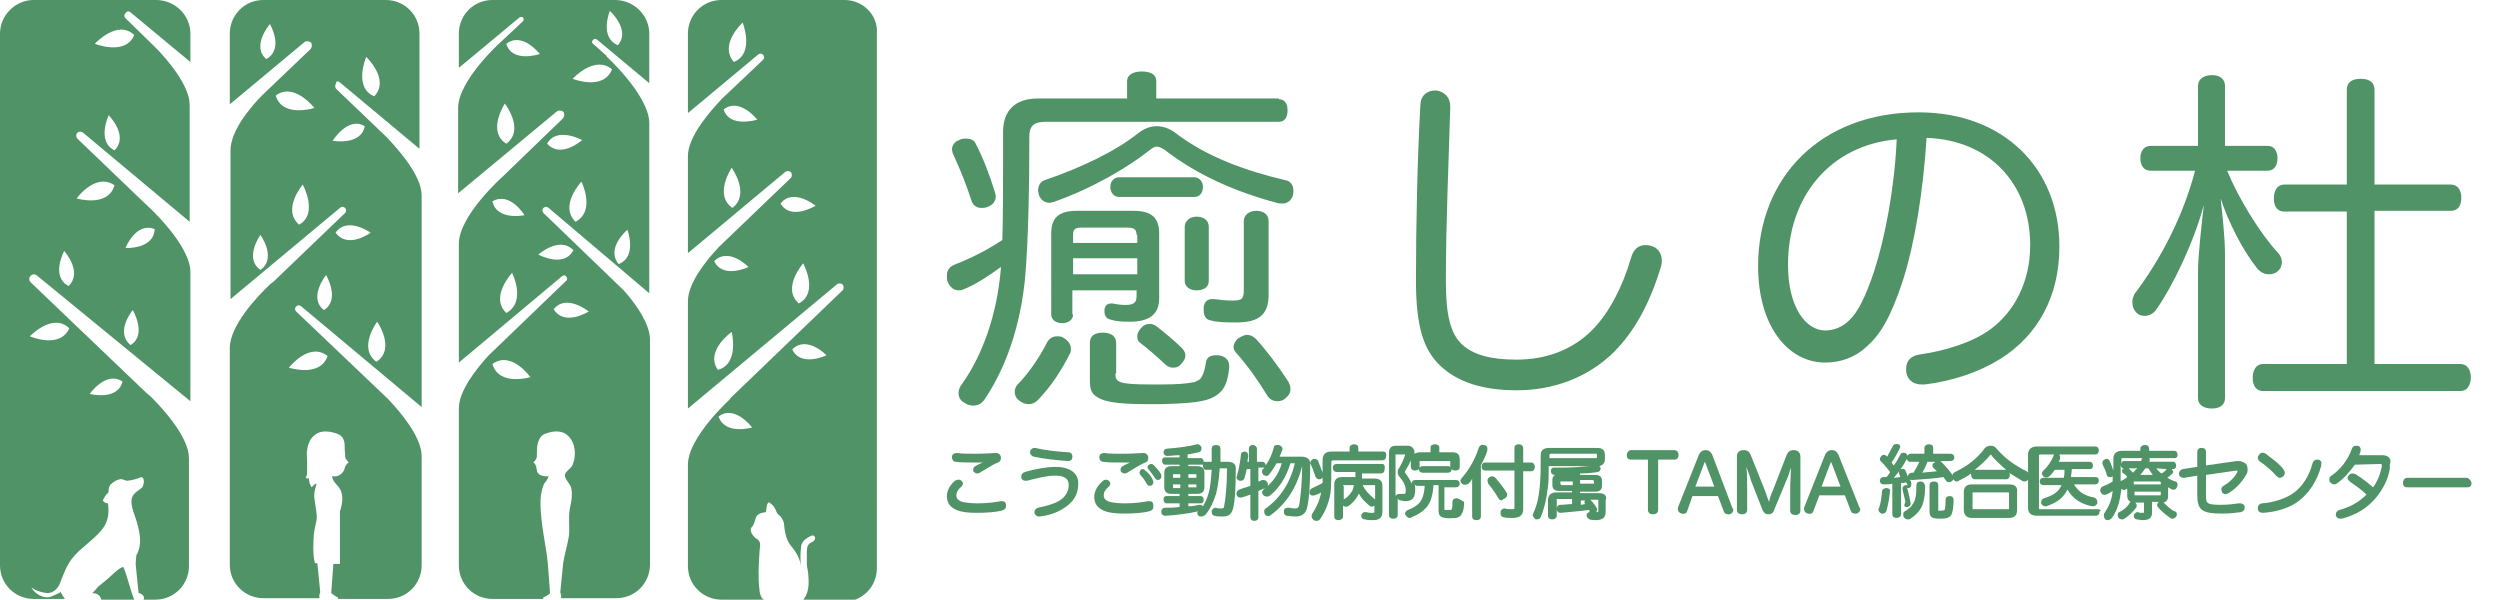 <?xml version="1.0" encoding="utf-8"?>
<!-- Generator: Adobe Illustrator 28.1.0, SVG Export Plug-In . SVG Version: 6.00 Build 0)  -->
<svg version="1.1" id="レイヤー_1" xmlns="http://www.w3.org/2000/svg" xmlns:xlink="http://www.w3.org/1999/xlink" x="0px"
	 y="0px" viewBox="0 0 342.7 82.2" style="enable-background:new 0 0 342.7 82.2;" xml:space="preserve">
<style type="text/css">
	.st0{fill:#509367;}
</style>
<g>
	<path class="st0" d="M175.3,13.6c0.8,0,1.2,0.6,1.2,1.5c0,1-0.4,1.6-1.2,1.6h-32c-1.6,0-2.2,0.6-2.2,2c0,6-0.1,14.2-0.6,19.6
		c-0.5,5-2,11.2-5.5,16.4c-0.4,0.6-0.9,0.9-1.6,0.9c-0.4,0-0.8-0.1-1.2-0.4c-0.6-0.3-0.8-0.8-0.8-1.3c0-0.4,0.1-0.8,0.5-1.3
		c2.9-4.1,4.8-9.7,5.3-15.8v-0.2c-1.5,1.1-3.4,2.4-5.2,3.1c-0.2,0.1-0.4,0.1-0.6,0.1c-0.6,0-1.2-0.4-1.5-1.2
		c-0.1-0.2-0.1-0.5-0.1-0.8c0-0.7,0.3-1.2,1-1.5c2.3-0.9,4.5-2,6.6-3.4c0.1-3.3,0.1-7.2,0.1-10.9c0-1.3,0-2.7,0-3.9
		c0-3,1.7-4.6,4.8-4.6h12.2v-2.4c0-0.8,0.8-1.3,2-1.3c1.2,0,2,0.4,2,1.3v2.4H175.3z M132.5,19c0.5,0,1,0.2,1.2,0.6
		c1.1,2.1,2,4.5,2.7,6.8c0,0.1,0.1,0.3,0.1,0.5c0,0.7-0.4,1.2-1.2,1.5c-0.3,0.1-0.6,0.1-0.8,0.1c-0.7,0-1.1-0.4-1.3-0.9
		c-0.7-2.2-1.5-4.2-2.6-6.6c0-0.1-0.1-0.3-0.1-0.5c0-0.5,0.3-1.1,1-1.3C131.8,19,132.2,19,132.5,19z M146.8,47.8
		c0,0.2,0,0.4-0.1,0.6c-1.1,2.2-2.6,4.6-4.5,6.5c-0.3,0.3-0.7,0.5-1.2,0.5s-0.9-0.2-1.3-0.5c-0.4-0.3-0.6-0.7-0.6-1.2
		c0-0.3,0.1-0.7,0.4-1c1.4-1.4,3-3.7,4-5.7c0.3-0.6,0.8-0.9,1.4-0.9c0.2,0,0.5,0,0.7,0.1C146.4,46.6,146.8,47.2,146.8,47.8z
		 M158.6,20.1c-0.3,0-0.5,0.1-0.9,0.4c-3,2.4-7.9,5.3-13.3,7.2c-0.2,0-0.3,0.1-0.5,0.1c-0.6,0-1.2-0.3-1.5-1.1
		c0-0.2-0.1-0.4-0.1-0.6c0-0.6,0.3-1.2,0.9-1.4c5-1.7,9.8-4,12.9-6.5c0.8-0.6,1.6-0.9,2.5-0.9c0.8,0,1.7,0.3,2.5,0.9
		c4.3,3.3,9.6,5.2,15.1,6.5c0.7,0.1,1.1,0.7,1.1,1.4c0,0.2,0,0.5-0.1,0.8c-0.3,0.7-0.8,1-1.4,1c-0.2,0-0.5,0-0.8-0.1
		c-5.6-1.5-10.9-3.8-15.4-7.3C159.1,20.2,158.8,20.1,158.6,20.1z M147.1,43.1c0,0.7-0.6,1.2-1.5,1.2c-0.9,0-1.5-0.5-1.5-1.2V32
		c0-2.2,1.1-3.1,3.5-3.1h7.8c2.4,0,3.5,0.9,3.5,3.1v8.9c0,2.3-1.5,3.2-4,3.2c-0.9,0-1.7,0-2.7-0.3c-0.5-0.1-0.8-0.5-0.8-1.1
		c0-0.1,0-0.2,0-0.3c0.1-0.6,0.5-0.8,0.9-0.8c0,0,0.1,0,0.2,0c0.5,0.1,1.1,0.2,1.7,0.2c1.1,0,1.6-0.2,1.6-1.2v-0.8h-8.8V43.1z
		 M155.8,32.2c0-0.8-0.4-1-1.3-1h-6.2c-0.9,0-1.2,0.2-1.2,1v1.1h8.8V32.2z M147.1,37.6h8.8v-2.2h-8.8V37.6z M152.9,51.2
		c0,1.2,0.4,1.5,4.9,1.5c0.5,0,0.9,0,1.4,0c2.1,0,3.4-0.1,4.4-0.3c0.2,0,0.3-0.1,0.5-0.2c0.3-0.1,0.5-0.3,0.6-0.5
		c0.3-0.5,0.5-1.2,0.6-2c0.1-0.7,0.6-1,1.4-1c0.1,0,0.2,0,0.3,0c0.9,0.1,1.5,0.6,1.5,1.5c0,0.1,0,0.2,0,0.2c-0.2,1.9-0.6,3.2-2.1,4
		c-1.2,0.7-3.3,0.9-7.3,1c-0.7,0-1.3,0-1.9,0c-3.1,0-5.2-0.2-6.3-0.7c-1.3-0.6-1.5-1.2-1.5-2.6v-5.1c0-1,0.7-1.4,1.8-1.4
		s1.8,0.5,1.8,1.4V51.2z M153.4,27c-0.7,0-1.2-0.6-1.2-1.4c0-0.7,0.5-1.3,1.2-1.3h10.3c0.7,0,1.2,0.6,1.2,1.3c0,0.8-0.4,1.4-1.2,1.4
		H153.4z M162,47.7c0.3,0.3,0.5,0.7,0.5,1c0,0.4-0.2,0.8-0.6,1.2c-0.3,0.4-0.7,0.5-1.1,0.5c-0.3,0-0.6-0.1-0.9-0.3
		c-1.3-1.2-2.4-2.2-3.6-3.1c-0.3-0.2-0.4-0.5-0.4-0.9c0-0.3,0.1-0.6,0.4-1c0.4-0.5,0.8-0.7,1.3-0.7c0.3,0,0.6,0.1,0.9,0.3
		C159.4,45.4,161,46.7,162,47.7z M162.4,31.1c0-0.8,0.7-1.4,1.6-1.4c1,0,1.7,0.5,1.7,1.4v7.4c0,0.8-0.6,1.3-1.7,1.3
		c-0.9,0-1.6-0.5-1.6-1.3V31.1z M170.5,30.3c0-0.8,0.7-1.4,1.7-1.4c1,0,1.7,0.5,1.7,1.4v10.1c0,2.7-1.3,3.8-4.4,3.8
		c-1.3,0-2.6,0-3.6-0.3c-0.6-0.1-0.9-0.6-0.9-1.4c0-0.1,0-0.2,0-0.4c0.1-0.8,0.6-1.1,1.1-1.1c0.1,0,0.2,0,0.3,0
		c0.7,0.1,1.8,0.2,2.5,0.2c1.3,0,1.6-0.2,1.6-1.4V30.3z M169.1,47.6c0-0.5,0.3-0.9,0.6-1.2c0.5-0.3,0.9-0.5,1.2-0.5
		c0.5,0,0.9,0.2,1.3,0.6c1.3,1.4,3.1,3.8,4.2,5.5c0.3,0.4,0.5,0.9,0.5,1.3c0,0.5-0.2,0.9-0.7,1.3c-0.3,0.3-0.7,0.4-1.1,0.4
		c-0.6,0-1.1-0.3-1.4-0.8c-1.2-2-2.7-4.1-4.3-5.9C169.2,48.1,169.1,47.8,169.1,47.6z"/>
	<path class="st0" d="M198.8,14.6c0,0,0,0.1,0,0.1c-0.2,7.2-0.6,15.9-0.6,23.8c0,4.6,0.6,7.2,2.2,8.7c1.6,1.5,4.1,2.1,7.5,2.1
		c3.8,0,7.6-1.2,10.5-4.2c2.2-2.3,4-5.7,5.2-9.8c0.3-1.1,1-1.7,1.9-1.7c0.2,0,0.5,0,0.8,0.1c0.9,0.2,1.5,1,1.5,2
		c0,0.2,0,0.5-0.1,0.8c-1.5,5-3.6,8.9-6.5,11.8c-3.6,3.5-8.3,5.2-13.3,5.2c-4.6,0-8.1-1.1-10.5-3.4c-2.3-2.2-3.3-5.4-3.3-11.7
		c0-7.6,0.2-16.7,0.6-23.9c0-1.3,0.8-2.1,2.1-2.1c0,0,0,0,0.1,0C198.1,12.6,198.8,13.4,198.8,14.6z"/>
	<path class="st0" d="M260.8,38.6c-1.7,5.1-3.1,7.3-4.9,8.9c-1.6,1.5-3.6,2.2-5.7,2.2c-5.1,0-9.2-5-9.2-13.2
		c0-12.2,8.6-21.1,22-21.1c11.6,0,19.3,7.6,19.3,18.4c0,6.9-3,12.2-8.1,15.4c-2.9,1.8-6.4,3-10.3,3.5c-0.2,0-0.4,0-0.5,0
		c-1,0-1.9-0.5-2.1-1.7c0-0.1,0-0.3,0-0.5c0-1,0.6-1.7,1.8-1.9c3.6-0.5,7.4-1.7,9.8-3.5c3.1-2.3,5.4-6.3,5.4-11.5
		c0-8.3-5.5-14.4-14.2-14.7C263.6,26.4,262.5,33.3,260.8,38.6z M245.1,36.3c0,5.9,2.5,9,5.1,9c1.1,0,2.3-0.4,3.3-1.4
		c1.1-1,2.2-3.1,3.4-6.7c1.5-4.6,2.8-11.4,3.1-18.1C251,19.9,245.1,26.8,245.1,36.3z"/>
	<path class="st0" d="M294.8,23.4c-0.9,0-1.4-0.7-1.4-1.7c0-1,0.5-1.7,1.4-1.7h6.5v-8.2c0-0.9,0.7-1.5,1.9-1.5
		c1.1,0,1.8,0.5,1.8,1.5v8.2h5.9c0.8,0,1.3,0.7,1.3,1.7c0,1-0.5,1.7-1.3,1.7h-5.6c1.5,3.7,4.5,8.6,7,11.3c0.3,0.3,0.5,0.8,0.5,1.2
		c0,0.5-0.2,1-0.6,1.3c-0.3,0.3-0.8,0.4-1.2,0.4c-0.5,0-1-0.2-1.5-0.7c-2.1-2.6-4-6.4-5.1-9.7c0.3,2.6,0.6,5.6,0.6,7.6v19.8
		c0,0.9-0.7,1.4-1.8,1.4c-1.1,0-1.9-0.5-1.9-1.4V37.4c0-2.4,0.5-6.6,0.8-9.3c-1.4,5.2-4.3,11.2-6.5,14.3c-0.4,0.6-1,0.9-1.6,0.9
		c-0.4,0-0.8-0.1-1.1-0.4c-0.4-0.4-0.6-0.9-0.6-1.5c0-0.3,0.1-0.7,0.3-1.1c3.7-4.9,6.7-10.8,8.3-16.9H294.8z M313.1,29
		c-0.9,0-1.4-0.7-1.4-1.8c0-1.1,0.5-1.9,1.4-1.9h8.6v-13c0-1,0.7-1.5,1.9-1.5c1.2,0,1.9,0.5,1.9,1.5v13H336c0.9,0,1.4,0.8,1.4,1.8
		c0,1.1-0.5,1.8-1.4,1.8h-10.5v21h11.8c0.9,0,1.4,0.8,1.4,1.8c0,1.1-0.5,1.9-1.4,1.9h-27.1c-0.9,0-1.4-0.7-1.4-1.8
		c0-1.1,0.5-1.9,1.4-1.9h11.5V29H313.1z"/>
</g>
<g>
	<path class="st0" d="M131,63.3c0.6,0.1,1.4,0.1,2.4,0.1c0.4,0,0.8,0,1.3,0c-0.4,0.2-0.7,0.3-1,0.5c-0.2,0.1-0.3,0.3-0.3,0.5
		c0,0.1,0,0.2,0.1,0.3c0.1,0.1,0.3,0.2,0.4,0.2c0.1,0,0.3,0,0.4-0.1c0.3-0.2,0.7-0.4,1-0.6c0.5-0.3,1-0.6,1.5-0.8
		c0.3-0.1,0.4-0.3,0.4-0.6c0-0.1,0-0.1,0-0.2c-0.1-0.3-0.3-0.5-0.6-0.5l-0.1,0c-0.4,0-1.5,0.1-2.7,0.1c-1,0-1.9,0-2.6-0.1h-0.1
		c-0.3,0-0.6,0.2-0.6,0.5v0.1C130.5,63,130.7,63.3,131,63.3z"/>
	<path class="st0" d="M137.4,68.7c-0.1,0-0.1,0-0.2,0c-0.6,0.1-1.7,0.3-3.2,0.3c-0.9,0-1.6-0.1-2.1-0.2c-0.5-0.2-0.8-0.4-0.8-0.9
		c0-0.4,0.2-0.8,0.7-1.2c0.1-0.1,0.2-0.3,0.2-0.4c0-0.2-0.1-0.3-0.2-0.4c-0.2-0.2-0.6-0.2-0.9,0c-0.9,0.8-1.1,1.6-1.1,2.1
		c0,0.9,0.4,1.5,1.3,1.9c0.7,0.3,1.6,0.4,2.8,0.4c1.4,0,2.6-0.1,3.4-0.3c0.4-0.1,0.6-0.3,0.6-0.6c0-0.1,0-0.1,0-0.2
		C137.9,68.9,137.7,68.7,137.4,68.7z"/>
	<path class="st0" d="M144.7,64c-1.2,0-2.9,0.3-4.2,0.7c-0.3,0.1-0.5,0.3-0.5,0.6c0,0.1,0,0.1,0,0.2c0.1,0.3,0.3,0.4,0.6,0.4
		c0.1,0,0.1,0,0.2,0c1.1-0.3,2.7-0.7,3.8-0.7c1.3,0,1.9,0.4,1.9,1.3c0,0.9-0.5,1.7-1.4,2.2c-0.7,0.4-1.8,0.7-2.8,0.9
		c-0.3,0.1-0.5,0.3-0.5,0.6c0,0,0,0.1,0,0.1c0.1,0.3,0.3,0.5,0.6,0.5c0,0,0.1,0,0.1,0c1.1-0.1,2.3-0.5,3.1-1
		c1.4-0.8,2.2-1.9,2.2-3.4C147.9,64.9,146.7,64,144.7,64z"/>
	<path class="st0" d="M141.7,62.6c1.3,0.3,3.3,0.5,4.7,0.6h0c0.4,0,0.6-0.2,0.6-0.6c0-0.4-0.2-0.6-0.6-0.6c-1.6-0.1-3.3-0.3-4.5-0.6
		h-0.1c-0.3,0-0.5,0.2-0.6,0.5c0,0,0,0.1,0,0.1C141.2,62.3,141.4,62.5,141.7,62.6z"/>
	<path class="st0" d="M157.6,68.7c-0.1,0-0.1,0-0.2,0c-0.6,0.1-1.7,0.3-3.2,0.3c-0.9,0-1.6-0.1-2.1-0.2c-0.5-0.2-0.8-0.4-0.8-0.9
		c0-0.4,0.2-0.8,0.7-1.2c0.1-0.1,0.2-0.3,0.2-0.4c0-0.2-0.1-0.3-0.2-0.4c-0.3-0.2-0.6-0.2-0.9,0.1c-0.9,0.8-1.1,1.6-1.1,2.1
		c0,0.9,0.4,1.5,1.3,1.9c0.7,0.3,1.6,0.4,2.8,0.4c1.4,0,2.6-0.1,3.4-0.3c0.4-0.1,0.6-0.3,0.6-0.6c0-0.1,0-0.1,0-0.2
		C158.1,68.9,157.9,68.7,157.6,68.7z"/>
	<path class="st0" d="M158.2,63.8c-0.1-0.1-0.2-0.2-0.4-0.2c-0.2,0-0.5,0.2-0.5,0.4c0,0.2,0.1,0.3,0.2,0.4c0.2,0.3,0.5,0.6,0.8,1.1
		c0.1,0.1,0.2,0.3,0.4,0.3c0.3,0,0.5-0.2,0.5-0.5c0-0.1,0-0.2-0.1-0.4C159,64.7,158.5,64.1,158.2,63.8z"/>
	<path class="st0" d="M151.2,63.3c0.6,0.1,1.4,0.1,2.4,0.1c0.4,0,0.8,0,1.3,0c-0.4,0.2-0.7,0.3-1,0.5c-0.2,0.1-0.3,0.3-0.3,0.5
		c0,0.1,0,0.2,0.1,0.3c0.1,0.1,0.3,0.2,0.4,0.2c0.1,0,0.3,0,0.4-0.1c0.3-0.2,0.7-0.4,1-0.6c0.5-0.3,1-0.6,1.5-0.8
		c0.3-0.1,0.4-0.3,0.4-0.6c0-0.1,0-0.1,0-0.2c-0.1-0.3-0.3-0.5-0.6-0.5l-0.1,0c-0.4,0-1.5,0.1-2.7,0.1c-1,0-1.9,0-2.6-0.1h-0.1
		c-0.3,0-0.6,0.2-0.6,0.5v0.1C150.7,63,150.9,63.3,151.2,63.3z"/>
	<path class="st0" d="M156.2,64.8c0,0.1,0.1,0.3,0.2,0.4c0.3,0.3,0.6,0.8,0.8,1.1c0.1,0.2,0.2,0.3,0.4,0.3c0.3,0,0.5-0.2,0.5-0.5
		c0-0.2-0.1-0.3-0.1-0.4c-0.2-0.4-0.6-0.9-1-1.2c-0.1-0.1-0.2-0.2-0.4-0.2C156.4,64.3,156.2,64.6,156.2,64.8z"/>
	<path class="st0" d="M168.3,63.3h-1c0-0.6,0-1.2,0-1.8c0-0.3-0.2-0.5-0.6-0.5s-0.6,0.2-0.6,0.5c0,0.6,0,1.2,0,1.8h-0.9
		c-0.1,0-0.1,0-0.2,0c0-0.3-0.2-0.5-0.4-0.5h-1.8v-0.5c0.6-0.1,1.1-0.2,1.5-0.3c0.2,0,0.4-0.2,0.4-0.5c0-0.1,0-0.1,0-0.2
		c-0.1-0.2-0.3-0.4-0.5-0.4c0,0-0.1,0-0.1,0c-1.1,0.3-2.7,0.5-4.1,0.6c-0.3,0-0.5,0.2-0.5,0.5c0,0.3,0.2,0.5,0.5,0.5h0
		c0.5,0,1-0.1,1.7-0.1v0.3h-2c-0.3,0-0.4,0.2-0.4,0.5c0,0.3,0.2,0.5,0.4,0.5h2v0.2h-1.1c-0.4,0-1,0.1-1,0.9v2c0,0.8,0.6,0.9,1,0.9
		h1.1v0.3h-1.8c-0.3,0-0.4,0.2-0.4,0.5c0,0.3,0.2,0.5,0.4,0.5h1.8v0.5c-0.8,0.1-1.4,0.1-2,0.1c-0.3,0-0.5,0.2-0.5,0.5l0,0.1
		c0,0.3,0.2,0.5,0.5,0.5l0.1,0c1.5-0.1,3.1-0.3,4.4-0.6c0,0.1-0.1,0.2-0.1,0.2c0,0.1,0.1,0.3,0.2,0.4c0.1,0.1,0.2,0.1,0.4,0.1
		c0.2,0,0.3-0.1,0.5-0.2c0.7-0.8,1.1-1.7,1.5-2.9c0.2-0.8,0.4-2,0.5-3.5h0.8c0.2,0,0.2,0,0.2,0.1c0,2.1-0.2,4.2-0.4,5.1
		c0,0.2-0.1,0.3-0.4,0.3c-0.3,0-0.5,0-0.7-0.1c-0.1,0-0.1,0-0.1,0c-0.2,0-0.4,0.2-0.5,0.4c0,0.1,0,0.1,0,0.2c0,0.3,0.2,0.5,0.4,0.5
		c0.3,0.1,0.6,0.1,1.1,0.1c0.8,0,1.2-0.3,1.4-1c0.3-1,0.4-2.9,0.4-5.7C169.4,63.7,169.1,63.3,168.3,63.3z M160.8,66.4h1v0.5h-0.9
		c-0.1,0-0.1,0-0.1,0l0,0c0,0,0,0,0,0V66.4z M160.8,65.5v-0.4c0,0,0-0.1,0-0.1c0,0,0,0,0.1,0h0.9v0.5H160.8z M162.9,65.5V65h1
		c0.1,0,0.1,0,0.1,0c0,0,0,0,0,0.1v0.4H162.9z M162.9,66.9v-0.5h1.1v0.4c0,0,0,0,0,0c0,0,0,0-0.1,0H162.9z M165.3,64.4h0.8
		c-0.1,1.4-0.2,2.4-0.4,3.1c-0.2,0.8-0.5,1.4-0.8,1.9c-0.1-0.1-0.2-0.2-0.4-0.2c0,0-0.1,0-0.1,0c-0.4,0.1-1,0.2-1.5,0.2v-0.4h1.7
		c0.3,0,0.4-0.2,0.4-0.5c0-0.3-0.2-0.5-0.4-0.5h-1.7v-0.3h1.2c0.4,0,1-0.1,1-0.9v-2c0-0.8-0.6-0.9-1-0.9h-1.2v-0.2h1.8
		c0.1,0,0.1,0,0.2,0c0,0,0,0,0,0C164.9,64.2,165,64.4,165.3,64.4z"/>
	<path class="st0" d="M178.4,62.6h-3c0.2-0.4,0.3-0.7,0.4-1c0,0,0-0.1,0-0.1c0-0.2-0.2-0.4-0.5-0.5c0,0-0.1,0-0.2,0
		c-0.3,0-0.5,0.1-0.5,0.4c-0.2,0.8-0.6,1.7-1.1,2.4c0,0,0,0,0,0c0-0.3-0.2-0.5-0.5-0.5h-0.7v-1.8c0-0.2-0.2-0.5-0.6-0.5
		c-0.3,0-0.5,0.2-0.5,0.5v1.8H171c0-0.3,0.1-0.5,0.1-0.8v-0.1c0-0.3-0.2-0.5-0.5-0.5h0c-0.2,0-0.5,0.1-0.5,0.5c-0.1,1-0.3,2-0.5,2.7
		c0,0.1-0.1,0.2-0.1,0.3c0,0.2,0.1,0.4,0.4,0.5c0,0,0,0,0,0c0.2,0,0.5,0.1,0.7-0.4c0.1-0.3,0.2-0.7,0.3-1.2h0.5v2.3
		c-0.5,0.2-1,0.3-1.5,0.5c-0.2,0.1-0.4,0.3-0.4,0.5c0,0.1,0,0.1,0,0.2c0.1,0.3,0.3,0.4,0.5,0.4c0.1,0,0.1,0,0.2,0
		c0.3-0.1,0.7-0.2,1.2-0.4v3.1c0,0.3,0.2,0.5,0.5,0.5c0.4,0,0.6-0.2,0.6-0.5v-3.6c0.4-0.2,0.7-0.3,1-0.4c0.2-0.1,0.3-0.2,0.3-0.5
		c0-0.1,0-0.2-0.1-0.3c-0.1-0.2-0.3-0.3-0.5-0.3c-0.1,0-0.1,0-0.2,0c-0.2,0.1-0.4,0.2-0.5,0.2v-1.9h0.7c0,0,0.1,0,0.1,0
		c-0.1,0.1-0.1,0.2-0.2,0.2c-0.1,0.1-0.1,0.3-0.1,0.4c0,0.1,0.1,0.3,0.2,0.4c0.3,0.2,0.6,0.2,0.8-0.1c0.4-0.5,0.7-1,1-1.5h0.7
		c-0.4,1.5-1.3,2.7-2.5,3.6c-0.1,0.1-0.2,0.3-0.2,0.4c0,0.1,0.1,0.3,0.2,0.4c0.2,0.2,0.6,0.2,0.8,0.1c1.4-1.1,2.3-2.6,2.9-4.5h0.6
		c-0.6,2.6-2,4.8-4,6.2c-0.2,0.1-0.2,0.3-0.2,0.4c0,0.1,0,0.3,0.1,0.4c0.2,0.3,0.6,0.3,0.8,0.1c2.2-1.6,3.6-3.9,4.3-6.7
		c0,2.1-0.2,4.1-0.4,5.3c-0.1,0.4-0.2,0.5-0.6,0.5c-0.3,0-0.6-0.1-0.8-0.1c-0.1,0-0.1,0-0.2,0c-0.3,0-0.5,0.2-0.5,0.4
		c0,0.1,0,0.1,0,0.2c0,0.3,0.2,0.5,0.4,0.5c0.2,0,0.7,0.1,1.2,0.1c0.9,0,1.4-0.4,1.6-1.3c0.3-1.3,0.4-3.4,0.4-6
		C179.6,63,179.2,62.6,178.4,62.6z"/>
	<path class="st0" d="M189.6,61.9h-3.4v-0.5c0-0.3-0.2-0.5-0.6-0.5c-0.3,0-0.6,0.2-0.6,0.5v0.5h-2.5c-0.8,0-1.2,0.4-1.2,1.2l0,0.5
		c0,0.4,0,0.8,0,1.2c-0.2-0.5-0.4-1.1-0.6-1.6c-0.1-0.2-0.3-0.3-0.5-0.3c-0.1,0-0.2,0-0.3,0.1c-0.2,0.1-0.3,0.3-0.3,0.5
		c0,0.1,0,0.1,0.1,0.2c0.2,0.4,0.4,0.9,0.6,1.6c0.1,0.2,0.3,0.4,0.5,0.4c0.1,0,0.2,0,0.2,0c0.2-0.1,0.3-0.2,0.3-0.3
		c0,0.3,0,0.5,0,0.8c-0.5,0.3-1,0.5-1.4,0.7c-0.2,0.1-0.4,0.3-0.4,0.5c0,0.1,0,0.2,0,0.2c0.1,0.3,0.4,0.4,0.7,0.3
		c0.3-0.1,0.6-0.2,0.9-0.4c-0.2,1.1-0.6,2-1.2,2.9c-0.1,0.1-0.1,0.3-0.1,0.4c0,0.2,0.1,0.3,0.3,0.5c0.1,0.1,0.3,0.1,0.4,0.1
		c0.2,0,0.4-0.1,0.5-0.3c0.7-1,1.2-2.3,1.4-3.6c0.1-1,0.1-2.7,0.1-4.1c0-0.2,0-0.3,0.3-0.3h6.7c0.3,0,0.5-0.2,0.5-0.5
		C190.1,62.1,189.9,61.9,189.6,61.9z"/>
	<path class="st0" d="M189.5,63.6h-6.3c-0.3,0-0.5,0.2-0.5,0.5c0,0.3,0.2,0.6,0.5,0.6h2.6c0,0.2,0,0.5,0,0.7H184
		c-0.7,0-1.1,0.3-1.1,1v4.4c0,0.3,0.2,0.5,0.6,0.5c0.3,0,0.6-0.2,0.6-0.5v-1.5c0.2,0.2,0.5,0.2,0.7,0.1c0.6-0.4,1.1-1,1.4-1.6
		c0,0,0-0.1,0.1-0.1c0.3,0.6,0.8,1.1,1.4,1.6c0.2,0.2,0.5,0.2,0.7,0v0.7c0,0.3,0,0.3-0.3,0.3c-0.2,0-0.5,0-0.8-0.1
		c-0.1,0-0.1,0-0.2,0c-0.3,0-0.4,0.2-0.5,0.4c0,0,0,0.1,0,0.1c0,0.3,0.2,0.5,0.5,0.5c0.3,0.1,0.7,0.1,1.2,0.1c0.8,0,1.2-0.4,1.2-1.1
		v-3.6c0-0.7-0.4-1-1.1-1h-1.7c0-0.2,0-0.5,0-0.7h2.6c0.3,0,0.5-0.2,0.5-0.6C189.9,63.8,189.7,63.6,189.5,63.6z M186.8,66.5h1.5
		c0.2,0,0.2,0,0.2,0.1v1.8c0,0,0,0-0.1,0C187.7,67.8,187.1,67.2,186.8,66.5z M184.1,66.6c0-0.1,0-0.1,0.2-0.1h1.3
		c-0.1,0.3-0.1,0.5-0.2,0.7c-0.2,0.4-0.6,0.9-1.1,1.2c0,0-0.1,0-0.1,0.1V66.6z"/>
	<path class="st0" d="M199.7,68.3L199.7,68.3c-0.4,0-0.6,0.2-0.6,0.5c0,0.4,0,0.8-0.1,1c0,0.1-0.1,0.1-0.5,0.1c-0.2,0-0.5,0-0.5,0
		c0,0,0,0,0-0.1v-3h1.6c0.3,0,0.5-0.2,0.5-0.5c0-0.3-0.2-0.5-0.5-0.5H194c-0.3,0-0.5,0.2-0.5,0.5c0,0,0,0,0,0
		c-0.2-0.5-0.5-1-0.9-1.5c0,0,0,0,0-0.1c0,0,0,0,0-0.1c0.3-0.5,0.6-1,0.8-1.5v0.9c0,0.3,0.2,0.5,0.6,0.5c0.2,0,0.4-0.1,0.5-0.2
		c0,0.3,0.2,0.5,0.5,0.5h3.5c0.3,0,0.5-0.2,0.5-0.5c0.1,0.1,0.2,0.2,0.5,0.2c0.4,0,0.6-0.2,0.6-0.5v-1c0-0.7-0.3-1-1-1h-1.8v-0.7
		c0-0.2-0.2-0.4-0.6-0.4c-0.4,0-0.6,0.2-0.6,0.4v0.7h-1.5c-0.2,0-0.5,0.1-0.7,0.2c0-0.1,0-0.1,0-0.2c0-0.5-0.4-0.9-0.9-0.9h-1.6
		c-0.7,0-1,0.3-1,1v8.5c0,0.3,0.2,0.5,0.6,0.5s0.6-0.2,0.6-0.5v-2.3c0.1,0.2,0.2,0.3,0.4,0.3c0.1,0,0.4,0.1,0.7,0.1
		c0.9,0,1.3-0.5,1.3-1.6c0-0.2,0-0.5-0.1-0.7c0.1,0.1,0.2,0.2,0.4,0.2h1c-0.1,1.5-0.5,2.1-0.8,2.4c-0.4,0.4-0.9,0.7-1.5,0.9
		c-0.2,0.1-0.4,0.3-0.4,0.5c0,0.1,0,0.2,0.1,0.2c0.1,0.2,0.3,0.4,0.5,0.4c0.1,0,0.2,0,0.3-0.1c0.8-0.3,1.4-0.7,1.9-1.2
		c0.7-0.7,1-1.7,1.1-3.2h0.7V70c0,0.6,0.2,0.9,0.9,1c0.4,0.1,1.1,0,1.5,0c0.4-0.1,0.6-0.2,0.8-0.6c0.2-0.3,0.3-0.9,0.3-1.6
		C200.3,68.6,200.1,68.4,199.7,68.3z M198.5,63.9H195c-0.2,0-0.3,0.1-0.4,0.2v-0.8c0-0.1,0-0.1,0-0.1c0,0,0,0,0.1,0h4
		c0.1,0,0.1,0,0.1,0s0,0,0,0.1v0.8C198.8,64,198.7,63.9,198.5,63.9z M191.3,68v-5.6c0-0.1,0-0.1,0-0.1c0,0,0,0,0.1,0h1.1
		c0,0,0.1,0,0.1,0c0,0,0,0,0,0.1c-0.2,0.6-0.5,1.3-0.9,1.9c-0.1,0.1-0.1,0.3-0.1,0.5c0,0.2,0.1,0.4,0.2,0.5c0.6,0.7,0.9,1.3,0.9,1.9
		c0,0.5-0.1,0.5-0.2,0.5c-0.2,0-0.3,0-0.5,0c-0.1,0-0.1,0-0.1,0C191.6,67.7,191.4,67.8,191.3,68z"/>
	<path class="st0" d="M210.4,64c0-0.3-0.2-0.6-0.5-0.6h-1.1v-2c0-0.2-0.2-0.5-0.6-0.5c-0.4,0-0.6,0.2-0.6,0.5v2h-4
		c-0.3,0-0.5,0.2-0.5,0.6c0,0.3,0.2,0.5,0.5,0.5h4v5c0,0.3,0,0.3-0.4,0.3c-0.3,0-0.6,0-0.9-0.1c-0.1,0-0.1,0-0.1,0
		c-0.2,0-0.5,0.2-0.5,0.5c0,0.1,0,0.1,0,0.2c0,0.3,0.2,0.5,0.4,0.5c0.3,0.1,0.8,0.1,1.2,0.1c0.6,0,1.5-0.1,1.5-1.2v-5.2h1.1
		C210.2,64.6,210.4,64.3,210.4,64z"/>
	<path class="st0" d="M206.3,68.3c0.2-0.1,0.3-0.3,0.3-0.5c0-0.1,0-0.2-0.1-0.3c-0.4-0.7-1-1.4-1.5-2c-0.2-0.2-0.5-0.3-0.8-0.1
		c-0.2,0.1-0.3,0.3-0.3,0.5c0,0.1,0.1,0.3,0.1,0.4c0.5,0.6,1,1.3,1.4,2c0.1,0.2,0.3,0.3,0.5,0.3C206,68.4,206.2,68.4,206.3,68.3z"/>
	<path class="st0" d="M203.9,61.5c0-0.3-0.2-0.5-0.5-0.5c-0.3-0.1-0.6,0.1-0.7,0.4c-0.5,1.6-1.4,3.1-2.3,4.1
		c-0.1,0.1-0.2,0.3-0.2,0.4c0,0.2,0.1,0.3,0.2,0.4c0.2,0.2,0.6,0.2,0.9,0c0.2-0.2,0.4-0.4,0.5-0.7c0,0.3,0,0.5,0,0.8v4.4
		c0,0.3,0.2,0.5,0.6,0.5c0.4,0,0.6-0.2,0.6-0.5v-7c0.4-0.8,0.7-1.4,0.9-2.1C203.8,61.6,203.9,61.6,203.9,61.5z"/>
	<path class="st0" d="M219.2,67.6h-2.6v-0.2h2.1c0.6,0,0.9-0.3,0.9-0.8v-0.7c0-0.5-0.3-0.8-0.9-0.8h-2.1v-0.2c1,0,1.9-0.1,2.4-0.2
		c0.2,0,0.4-0.2,0.4-0.4c0,0,0-0.1,0-0.1c0-0.2-0.1-0.3-0.2-0.3c0.5-0.1,0.8-0.4,0.8-1v-0.5c0-0.7-0.3-1-1.1-1h-6.5
		c-0.8,0-1.2,0.3-1.2,1c0,1.6,0,2.9-0.1,3.9c-0.1,1.6-0.4,3-0.9,4c0,0.1-0.1,0.2-0.1,0.3c0,0.1,0.1,0.3,0.3,0.5
		c0.1,0.1,0.2,0.1,0.3,0.1c0.2,0,0.4-0.1,0.5-0.3c0.5-1.2,0.8-2.5,1-4.2c0.1-0.8,0.1-1.7,0.1-2.8h5.6c-1.1,0.1-2.4,0.2-3.8,0.2
		c-0.4,0-0.7,0-1.1,0c-0.3,0-0.4,0.2-0.4,0.5c0,0.3,0.2,0.5,0.5,0.5c0.8,0,1.6,0,2.4,0V65h-1.8c-0.6,0-0.9,0.3-0.9,0.8v0.7
		c0,0.5,0.3,0.8,0.9,0.8h1.8v0.2h-2.2c-0.7,0-1.1,0.4-1.1,1.1v2.1c0,0.3,0.2,0.5,0.6,0.5c0.3,0,0.6-0.2,0.6-0.5v-2.2
		c0-0.1,0-0.1,0-0.1c0,0,0,0,0.1,0h2v0.7c-0.5,0-1.1,0.1-1.6,0.1c-0.3,0-0.5,0.2-0.5,0.5v0.1c0,0.3,0.2,0.5,0.5,0.5h0
		c1-0.1,2.5-0.2,3.9-0.4c0.1,0.1,0.1,0.2,0.1,0.3c0,0,0,0,0,0c-0.2,0-0.4,0.2-0.4,0.4c0,0.1,0,0.1,0,0.1c0,0.2,0.2,0.4,0.4,0.5
		c0.3,0.1,0.7,0.1,0.9,0.1c1.1,0,1.3-0.6,1.3-1.1v-1.6C220.3,68.1,220.1,67.6,219.2,67.6z M218.9,69.7c-0.2-0.4-0.5-0.8-0.9-1.2h0.9
		c0.2,0,0.2,0,0.2,0.1V70c0,0.2,0,0.2-0.3,0.2c0.1-0.1,0.1-0.2,0.1-0.3C219,69.9,219,69.8,218.9,69.7z M217.3,69.1
		c-0.2,0-0.4,0.1-0.6,0.1v-0.6h0.6c-0.1,0.1-0.1,0.2-0.1,0.2C217.2,68.9,217.2,69,217.3,69.1z M218.4,65.9c0.1,0,0.1,0,0.1,0
		c0,0,0,0,0,0v0.4c0,0,0,0,0,0c0,0,0,0-0.1,0h-1.8v-0.5H218.4z M214,66.4c-0.1,0-0.1,0-0.1,0c0,0,0,0,0,0V66c0,0,0,0,0,0
		c0,0,0,0,0.1,0h1.6v0.5H214z M212.4,62.8v-0.4c0-0.1,0-0.2,0.2-0.2h6.1c0.1,0,0.2,0,0.2,0c0,0,0,0,0,0.1v0.4c0,0.1,0,0.1-0.2,0.1
		H212.4z"/>
	<path class="st0" d="M230.1,62.4c0-0.4-0.2-0.7-0.6-0.7h-5.9c-0.3,0-0.6,0.3-0.6,0.7c0,0.4,0.2,0.6,0.6,0.6h2.3v6.9
		c0,0.4,0.3,0.6,0.7,0.6s0.7-0.2,0.7-0.6V63h2.3C229.9,63,230.1,62.7,230.1,62.4z"/>
	<path class="st0" d="M234.7,62.3c-0.2-0.4-0.5-0.6-0.9-0.6c-0.4,0-0.7,0.2-0.9,0.6l-2.9,7.3c0,0.1,0,0.2,0,0.2
		c0,0.3,0.2,0.5,0.5,0.6c0.4,0.1,0.7,0,0.8-0.4L232,68h3.5l0.8,2.1c0.1,0.3,0.3,0.4,0.6,0.4c0.1,0,0.2,0,0.2,0
		c0.3-0.1,0.5-0.3,0.5-0.6c0-0.1,0-0.2-0.1-0.2L234.7,62.3z M235,66.7h-2.6l1.1-2.9c0.1-0.2,0.1-0.3,0.2-0.5
		c0.1,0.2,0.1,0.3,0.2,0.5L235,66.7z"/>
	<path class="st0" d="M245.9,61.7c-0.5,0-0.8,0.2-1,0.7l-1.9,4.9c-0.2,0.4-0.4,1-0.5,1.5c-0.2-0.5-0.4-1.1-0.5-1.4l-2-5
		c-0.2-0.5-0.5-0.7-1-0.7c-0.5,0-0.9,0.3-0.9,0.8v7.4c0,0.4,0.3,0.6,0.7,0.6c0.4,0,0.7-0.2,0.7-0.6v-3c0-0.9,0-2-0.1-2.9
		c0.2,0.6,0.5,1.3,0.6,1.8l1.6,4.1c0.2,0.4,0.4,0.6,0.8,0.6c0.4,0,0.7-0.2,0.8-0.6l1.7-4.1c0.2-0.4,0.4-1.1,0.6-1.7
		c0,0.9-0.1,1.9-0.1,2.9v3c0,0.4,0.3,0.6,0.7,0.6c0.4,0,0.7-0.2,0.7-0.6v-7.4C246.8,62,246.4,61.7,245.9,61.7z"/>
	<path class="st0" d="M252,62.3c-0.2-0.4-0.5-0.6-0.9-0.6c-0.4,0-0.7,0.2-0.9,0.6l-2.9,7.3c0,0.1,0,0.2,0,0.2c0,0.3,0.2,0.5,0.5,0.6
		c0.4,0.1,0.7,0,0.8-0.4l0.8-2.1h3.5l0.8,2.1c0.1,0.3,0.3,0.4,0.6,0.4c0.1,0,0.2,0,0.2,0c0.3-0.1,0.5-0.3,0.5-0.6
		c0-0.1,0-0.2-0.1-0.2L252,62.3z M252.3,66.7h-2.6l1.1-2.9c0.1-0.2,0.1-0.3,0.2-0.5c0.1,0.2,0.1,0.3,0.2,0.5L252.3,66.7z"/>
	<path class="st0" d="M267.3,68c-0.4,0-0.6,0.2-0.6,0.5c0,0.3,0,0.9-0.1,1.3c0,0.1-0.1,0.2-0.5,0.2c-0.1,0-0.3,0-0.4,0
		c0,0,0,0,0-0.1v-3.4c0-0.3-0.2-0.5-0.6-0.5s-0.6,0.2-0.6,0.5v3.6c0,0.9,0.5,1,1.5,1c0.8,0,1.4-0.1,1.6-0.8c0.1-0.4,0.2-1,0.2-1.8
		C267.8,68.2,267.6,68,267.3,68z"/>
	<path class="st0" d="M263.3,66c-0.4,0-0.6,0.2-0.6,0.5c0,1.3-0.1,2.1-0.5,2.6c-0.2,0.4-0.6,0.7-1.1,1c-0.2,0.1-0.2,0.3-0.2,0.5
		c0,0.1,0,0.2,0.1,0.3c0.1,0.2,0.3,0.3,0.5,0.3c0.1,0,0.3,0,0.4-0.1c0.6-0.4,1.1-0.9,1.4-1.4c0.4-0.7,0.6-1.7,0.6-3.1
		C263.8,66.2,263.6,66,263.3,66z"/>
	<path class="st0" d="M258.6,66.9C258.6,66.9,258.5,66.9,258.6,66.9c-0.3,0-0.6,0.2-0.6,0.4c-0.1,1-0.2,1.9-0.5,2.5c0,0,0,0,0,0
		c0,0,0,0.1,0,0.1c0,0.2,0.2,0.4,0.4,0.5c0.1,0,0.1,0,0.2,0c0.2,0,0.4-0.1,0.5-0.4c0.2-0.7,0.4-1.7,0.5-2.8
		C259.1,67.1,258.9,66.9,258.6,66.9z"/>
	<path class="st0" d="M261.3,69.5c0,0,0.1,0,0.2,0c0.3-0.1,0.4-0.2,0.4-0.5c0,0,0-0.1,0-0.1c-0.1-0.6-0.3-1.3-0.4-1.8
		c0-0.1-0.1-0.2-0.1-0.2c0,0,0.1,0,0.1,0c0.1,0,0.1,0,0.2,0c0.2-0.1,0.3-0.2,0.3-0.5c0,0,0-0.1,0-0.1c0-0.2-0.1-0.4-0.2-0.6
		c0.1,0.1,0.2,0.1,0.4,0.1c1.4-0.1,3-0.2,4.2-0.4c0.1,0.1,0.2,0.3,0.3,0.4c0.1,0.2,0.3,0.3,0.4,0.3c0.1,0,0.2,0,0.4-0.1
		c0.2-0.1,0.3-0.3,0.3-0.5c0-0.1,0-0.2-0.1-0.3c-0.4-0.6-0.9-1.2-1.6-1.9c-0.1-0.1-0.1-0.1-0.2-0.1h1.5c0.3,0,0.5-0.2,0.5-0.5
		c0-0.3-0.2-0.5-0.5-0.5h-2.4v-0.8c0-0.3-0.2-0.5-0.6-0.5c-0.3,0-0.6,0.2-0.6,0.5v0.8h-1.9c-0.2,0-0.3,0.1-0.4,0.3
		c0-0.1-0.1-0.2-0.3-0.4c-0.3-0.1-0.6,0-0.7,0.2c-0.2,0.4-0.5,1-0.9,1.5c0,0-0.1-0.1-0.1-0.1l-0.2-0.3c0,0,0,0,0,0
		c0.5-0.7,0.8-1.3,1.1-1.9c0-0.1,0.1-0.2,0.1-0.2c0-0.2-0.1-0.4-0.3-0.4c-0.3-0.1-0.6,0-0.7,0.2c-0.2,0.4-0.5,0.9-0.8,1.5
		c0,0-0.1-0.1-0.1-0.1c-0.2-0.2-0.5-0.2-0.7,0c-0.1,0.1-0.2,0.3-0.2,0.4c0,0.1,0,0.2,0.1,0.3c0.5,0.5,0.9,1,1.3,1.5
		c-0.1,0.2-0.3,0.5-0.5,0.7c-0.1,0-0.1,0-0.2,0c-0.1,0-0.2,0-0.2,0c-0.3,0-0.5,0.2-0.5,0.5c0,0,0,0,0,0c0,0.4,0.3,0.5,0.5,0.5
		c0,0,0.1,0,0.1,0c0.4,0,0.8,0,1.1-0.1v4.2c0,0.3,0.2,0.5,0.6,0.5c0.3,0,0.6-0.2,0.6-0.5v-4.3l0.2,0c0.2,0,0.3,0,0.5-0.1
		c0,0.1,0,0.1,0.1,0.2c0,0.1,0.1,0.1,0.1,0.2c0,0-0.1,0-0.1,0c0,0-0.1,0-0.2,0c-0.3,0.1-0.4,0.3-0.4,0.4c0,0.1,0,0.1,0,0.2
		c0.1,0.5,0.3,1.2,0.4,1.7C260.9,69.4,261.1,69.5,261.3,69.5z M265.2,63.4c-0.2,0.1-0.3,0.2-0.3,0.4c0,0.1,0,0.2,0.1,0.3
		c0.2,0.2,0.4,0.4,0.5,0.5c-0.7,0.1-1.4,0.1-2,0.2c0.3-0.5,0.5-0.9,0.7-1.5h1C265.3,63.4,265.3,63.4,265.2,63.4z M261.4,62.9
		C261.4,62.9,261.4,62.9,261.4,62.9c0,0.2,0.2,0.4,0.4,0.4h1.3c-0.2,0.5-0.5,1-0.8,1.5h-0.2c-0.3,0-0.5,0.2-0.6,0.5
		c-0.1-0.3-0.2-0.5-0.3-0.8c-0.1-0.2-0.3-0.3-0.6-0.2c-0.2,0.1-0.3,0.2-0.3,0.4c0,0.1,0,0.1,0,0.2c0.1,0.1,0.1,0.3,0.2,0.5
		c-0.3,0-0.6,0.1-0.9,0.1C260.3,64.7,261,63.7,261.4,62.9z M258.1,66.6C258.1,66.6,258.1,66.6,258.1,66.6L258.1,66.6L258.1,66.6z"/>
	<path class="st0" d="M275.4,66.4h-5.1c-0.8,0-1.1,0.4-1.1,1.1v2.4c0,0.7,0.4,1.1,1.1,1.1h5.1c0.8,0,1.1-0.4,1.1-1.1v-2.4
		C276.6,66.7,276.2,66.4,275.4,66.4z M275.4,67.6v2.1c0,0.1,0,0.1-0.2,0.1h-4.6c-0.2,0-0.2,0-0.2-0.1v-2.1c0-0.1,0-0.1,0.2-0.1h4.6
		C275.4,67.5,275.4,67.5,275.4,67.6z"/>
	<path class="st0" d="M277.8,64.6c-1.8-0.9-3.1-1.9-4.2-3.2c-0.2-0.2-0.4-0.3-0.7-0.3c-0.3,0-0.6,0.1-0.8,0.3
		c-1,1.4-2.4,2.5-4.1,3.3c-0.2,0.1-0.4,0.3-0.4,0.6c0,0.1,0,0.2,0.1,0.3c0.1,0.2,0.3,0.4,0.5,0.4c0.1,0,0.2,0,0.3-0.1
		c0.6-0.3,1.2-0.6,1.7-1c0,0.1,0,0.2,0,0.2c0,0.3,0.2,0.6,0.5,0.6h4.3c0.3,0,0.5-0.2,0.5-0.6c0-0.1,0-0.2-0.1-0.3
		c0.6,0.4,1.1,0.7,1.8,1.1c0.1,0.1,0.2,0.1,0.3,0.1c0.2,0,0.5-0.1,0.6-0.4c0-0.1,0.1-0.2,0.1-0.3C278.1,64.9,278,64.7,277.8,64.6z
		 M275,64.4h-4.3l0,0c0.8-0.6,1.6-1.4,2.2-2.1l0,0C273.4,63,274.2,63.7,275,64.4C275.1,64.4,275,64.4,275,64.4z"/>
	<path class="st0" d="M287.6,69.8h-7.9c-0.2,0-0.2,0-0.2-0.2v-7.1c0-0.1,0-0.2,0.2-0.2h1.9c0,0-0.1,0.1-0.1,0.2
		c-0.3,0.7-0.8,1.5-1.4,2c-0.1,0.1-0.2,0.3-0.2,0.4c0,0.1,0.1,0.3,0.2,0.4c0.2,0.2,0.6,0.2,0.8,0c0.3-0.2,0.5-0.6,0.8-0.9h1.3
		c0,0.4,0,0.7-0.1,1.1h-2.8c-0.3,0-0.5,0.2-0.5,0.5c0,0.3,0.2,0.5,0.5,0.5h2.5c-0.4,0.9-1.1,1.4-2.4,1.8c-0.2,0.1-0.4,0.2-0.4,0.5
		c0,0.1,0,0.1,0,0.2c0.1,0.2,0.3,0.4,0.5,0.4c0.1,0,0.1,0,0.2,0c1.5-0.5,2.4-1.2,2.9-2.3c0.7,1.2,1.8,2,3.4,2.3c0,0,0.1,0,0.1,0
		c0.3,0,0.5-0.2,0.6-0.4c0-0.1,0-0.1,0-0.2c0-0.3-0.2-0.5-0.4-0.6c-1.3-0.2-2.2-0.8-2.8-1.8h2.9c0.3,0,0.5-0.2,0.5-0.5
		c0-0.4-0.2-0.5-0.5-0.5h-3.3c0-0.4,0.1-0.7,0.1-1.1h2.5c0.3,0,0.4-0.2,0.4-0.5c0-0.3-0.2-0.5-0.4-0.5h-4.3c0.1-0.2,0.2-0.3,0.2-0.5
		c0-0.1,0-0.1,0-0.2c0-0.1-0.1-0.2-0.1-0.3h4.9c0.3,0,0.5-0.2,0.5-0.6c0-0.3-0.2-0.5-0.5-0.5h-8c-0.7,0-1.2,0.4-1.2,1.1v7.3
		c0,0.7,0.4,1.1,1.2,1.1h8.1c0.3,0,0.5-0.2,0.5-0.6C288.1,70,287.9,69.8,287.6,69.8z"/>
	<path class="st0" d="M298.2,66c-0.4-0.1-0.7-0.3-1.1-0.5c0.3-0.2,0.5-0.4,0.7-0.6c0,0,0.1-0.1,0.1-0.2c0-0.1-0.1-0.3-0.2-0.4
		c0,0,0,0,0,0h0.2c0.3,0,0.4-0.2,0.4-0.5c0-0.3-0.2-0.5-0.4-0.5h-3.3c0-0.1,0.1-0.1,0.1-0.2c0-0.1,0-0.2-0.1-0.3h3.5
		c0.2,0,0.4-0.1,0.4-0.5c0-0.3-0.2-0.5-0.4-0.5h-3.5v-0.3c0-0.3-0.2-0.5-0.6-0.5c-0.3,0-0.6,0.2-0.6,0.5v0.3h-2.5
		c-0.8,0-1.2,0.4-1.2,1.1c0,0.5,0,1.1,0,1.6c-0.2-0.5-0.3-0.9-0.5-1.3c-0.1-0.2-0.3-0.3-0.4-0.3c-0.1,0-0.2,0-0.3,0.1
		c-0.2,0.1-0.3,0.2-0.3,0.4c0,0.1,0,0.1,0,0.2c0.3,0.6,0.5,1.1,0.6,1.5c0,0.2,0.2,0.3,0.4,0.3c0.1,0,0.1,0,0.2,0
		c0.1,0,0.2-0.1,0.2-0.2c0,0.3,0,0.5,0,0.8c-0.4,0.3-0.9,0.5-1.4,0.7c-0.2,0.1-0.3,0.3-0.3,0.5c0,0.1,0,0.2,0.1,0.3
		c0.1,0.3,0.4,0.4,0.7,0.3c0.3-0.1,0.6-0.3,0.9-0.5c-0.1,1.2-0.5,2.1-1.1,3c-0.1,0.1-0.1,0.3-0.1,0.4c0,0.2,0.1,0.4,0.2,0.5
		c0.1,0.1,0.3,0.1,0.4,0.1c0.1,0,0.3-0.1,0.5-0.3c0.8-1.1,1.1-2.4,1.3-3.9c0,0,0-0.1,0-0.1c0.2,0.2,0.4,0.2,0.6,0.1
		c0,0,0.1-0.1,0.2-0.1c0,0,0,0.1,0,0.1v0.9c0,0.4,0.2,0.7,0.5,0.8c-0.1,0-0.2,0.1-0.2,0.2c-0.3,0.5-0.9,1-1.4,1.2
		c-0.2,0.1-0.2,0.3-0.2,0.4c0,0.1,0,0.2,0.1,0.4c0.1,0.1,0.3,0.2,0.5,0.2c0.1,0,0.2,0,0.3-0.1c0.5-0.3,1.2-0.9,1.6-1.5
		c0.1-0.1,0.1-0.2,0.1-0.3c0-0.2-0.1-0.3-0.2-0.4h1.2v1.3c0,0.1,0,0.1-0.3,0.1c-0.2,0-0.4,0-0.5-0.1c-0.1,0-0.1,0-0.1,0
		c-0.2,0-0.4,0.2-0.5,0.4c0,0.1,0,0.1,0,0.1c0,0.3,0.1,0.4,0.4,0.5c0.2,0,0.5,0.1,0.8,0.1c0.6,0,1.3-0.1,1.3-1v-1.5h0.9
		c-0.1,0.1-0.2,0.3-0.2,0.4c0,0.1,0,0.2,0.1,0.3c0.4,0.5,1.1,1.1,1.7,1.5c0.1,0.1,0.2,0.1,0.3,0.1c0.2,0,0.4-0.1,0.5-0.3
		c0.1-0.1,0.1-0.2,0.1-0.3c0-0.2-0.1-0.4-0.3-0.4c-0.5-0.2-1.1-0.8-1.5-1.2c0,0,0,0-0.1,0c0.5-0.1,0.7-0.4,0.7-0.9v-1
		c0-0.1,0-0.1,0-0.2c0.2,0.1,0.4,0.2,0.5,0.3c0.3,0.1,0.6,0,0.7-0.3c0-0.1,0.1-0.2,0.1-0.3C298.5,66.2,298.4,66,298.2,66z
		 M295.1,65.1h-1.7c0,0,0,0,0,0c0.2-0.3,0.5-0.6,0.7-0.9h0.4C294.7,64.5,294.9,64.8,295.1,65.1C295.1,65.1,295.1,65.1,295.1,65.1z
		 M296.2,66.1v0.3h-3.7v-0.3c0-0.1,0-0.1,0-0.1c0,0,0,0,0.1,0h3.4C296.1,66,296.1,66,296.2,66.1C296.1,66,296.2,66.1,296.2,66.1z
		 M292.5,67.4h3.7v0.4c0,0.1,0,0.1-0.1,0.1h-3.4c-0.1,0-0.1,0-0.1-0.1V67.4z M292.4,64.8c-0.2-0.2-0.4-0.4-0.6-0.6c0,0,0,0,0,0h1.2
		C292.7,64.4,292.6,64.6,292.4,64.8z M297,64.3c-0.2,0.3-0.5,0.5-0.7,0.6c-0.3-0.2-0.5-0.4-0.7-0.7L297,64.3
		C297,64.2,297,64.3,297,64.3z M291.1,64.2L291.1,64.2C291.1,64.2,291.1,64.2,291.1,64.2c-0.2,0.1-0.2,0.3-0.2,0.4
		c0,0.1,0,0.2,0.2,0.3c0.2,0.1,0.4,0.3,0.5,0.5c-0.3,0.2-0.5,0.4-0.8,0.5c0,0-0.1,0-0.1,0.1c0-0.7,0-1.6,0-2.3
		C290.7,64,290.9,64.2,291.1,64.2z M293.6,62.9c0,0.1-0.1,0.2-0.1,0.3h-2.3c-0.3,0-0.4,0.2-0.4,0.5c0-0.3,0-0.5,0-0.7
		c0-0.2,0-0.2,0.3-0.2h2.7C293.6,62.8,293.6,62.9,293.6,62.9z"/>
	<path class="st0" d="M306.9,63.2c-0.1,0-0.2,0-0.3,0l-4.2,0.6V62c0-0.4-0.2-0.6-0.6-0.6s-0.6,0.2-0.6,0.6V64l-2,0.3
		c-0.3,0.1-0.5,0.3-0.5,0.6l0,0.1c0,0.3,0.3,0.5,0.6,0.5c0,0,0.1,0,0.1,0l1.8-0.3v2.6c0,2.1,0.6,2.6,3.4,2.6c1,0,1.9-0.1,2.6-0.2
		c0.3-0.1,0.5-0.3,0.5-0.6c0,0,0-0.1,0-0.1c0-0.3-0.3-0.5-0.6-0.5c-0.1,0-0.1,0-0.2,0c-0.7,0.1-1.6,0.2-2.4,0.2
		c-2.1,0-2.1-0.2-2.1-1.4v-2.7l4.2-0.6c0.1,0,0.1,0,0.1,0c0,0,0,0.1,0,0.2c-0.4,0.8-1.2,1.5-1.9,1.9c-0.2,0.1-0.3,0.3-0.3,0.5
		c0,0.1,0.1,0.3,0.1,0.4c0.3,0.3,0.5,0.3,0.9,0.1c1-0.6,2-1.7,2.5-2.7c0.1-0.2,0.1-0.4,0.1-0.6c0-0.3-0.1-0.5-0.2-0.7
		C307.6,63.4,307.3,63.2,306.9,63.2z"/>
	<path class="st0" d="M312,65.2c0.2,0.2,0.4,0.3,0.5,0.3c0.2,0,0.3-0.1,0.5-0.2c0.1-0.1,0.2-0.3,0.2-0.5c0-0.2-0.1-0.3-0.2-0.5
		c-0.8-1-2.1-1.8-2.4-2.1c-0.3-0.2-0.7-0.2-0.9,0.1c-0.1,0.1-0.2,0.3-0.2,0.4c0,0.2,0.1,0.4,0.2,0.5C310.6,63.8,311.5,64.6,312,65.2
		z"/>
	<path class="st0" d="M317.8,63c-0.1,0-0.1,0-0.2,0c-0.3,0-0.5,0.2-0.6,0.5c-0.4,1.6-1.3,3.1-2.5,4c-1,0.8-2.9,1.4-4.4,1.5
		c-0.3,0-0.6,0.3-0.6,0.6l0,0.1c0,0.4,0.3,0.6,0.7,0.6h0h0c1.8-0.1,3.8-0.7,5-1.7c1.4-1.1,2.5-2.8,3-4.8c0-0.1,0-0.1,0-0.2
		C318.3,63.3,318.1,63.1,317.8,63z"/>
	<path class="st0" d="M326.6,62.4L326.6,62.4l-3.2,0c0.1-0.3,0.2-0.5,0.2-0.7c0-0.1,0-0.1,0-0.1c0-0.3-0.2-0.5-0.5-0.5
		c0,0-0.1,0-0.1,0c-0.3,0-0.5,0.1-0.6,0.4c-0.3,0.9-0.7,1.5-1.2,2.2c-0.5,0.6-1,1.1-1.6,1.5c-0.2,0.1-0.3,0.3-0.3,0.5
		c0,0.1,0,0.2,0.1,0.4c0.2,0.2,0.4,0.3,0.5,0.3c0.1,0,0.3,0,0.4-0.1c0.9-0.6,1.8-1.6,2.5-2.6l3.5-0.1c0.2,0,0.2,0.1,0.2,0.1
		c0,0.1,0,0.1,0,0.2c-0.2,1.1-0.6,2.1-1.2,2.9c-0.9-0.8-1.9-1.5-2.4-1.8c-0.1,0-0.2-0.1-0.4-0.1c-0.2,0-0.4,0.1-0.5,0.2
		c-0.1,0.1-0.2,0.3-0.2,0.4c0,0.2,0.1,0.3,0.3,0.5c0.7,0.5,1.6,1.1,2.3,1.8c-1,1-2.2,1.7-3.7,2.1c-0.3,0.1-0.5,0.3-0.5,0.6
		c0,0.1,0,0.2,0,0.2c0.1,0.2,0.3,0.4,0.5,0.4c0.1,0,0.1,0,0.2,0c0,0,0,0,0.1,0c2-0.5,3.6-1.5,4.8-3c0.9-1.1,1.6-2.5,1.8-3.9
		c0-0.1,0-0.3,0-0.5C327.9,62.9,327.4,62.4,326.6,62.4z"/>
	<path class="st0" d="M338.1,65.5h-8.1c-0.4,0-0.6,0.3-0.6,0.7c0,0.4,0.2,0.6,0.6,0.6h8.2c0.4,0,0.6-0.2,0.6-0.6
		C338.7,65.8,338.4,65.5,338.1,65.5z"/>
</g>
<g>
	<path class="st0" d="M115.8,0H98.9c-2.6,0-4.6,2.1-4.6,4.6v10.9l9.6-8c0.2-0.2,0.5-0.2,0.7,0c0.2,0.2,0.2,0.5,0,0.7c0,0,0,0,0,0
		l0,0L99,13.5c-1.7,1.8-4.7,5.2-4.7,7.9c0,0,0,0,0,0v13.3l13.3-11.1c0.2-0.2,0.6-0.2,0.8,0c0.2,0.2,0.2,0.6,0,0.8c0,0,0,0,0,0l0,0
		l-9.8,9.4c-1.8,1.9-4.3,5-4.3,7.5c0,0,0,0,0,0V56l20.4-17c0.2-0.2,0.6-0.2,0.8,0c0.2,0.2,0.2,0.6,0,0.8c0,0,0,0,0,0l0,0l-15.5,14.9
		l0.2-0.1c0,0-5.9,5.3-5.9,9.1c0,0,0,0,0,0v13.9c0,2.6,2.1,4.6,4.6,4.6h5.9c-0.5,0-0.7-1.1-0.7-1.4c-0.2-1.6-0.1-3.3,0-4.9
		c0-0.4,0.1-0.9,0.1-1.3c0-0.2-0.1-0.4-0.2-0.5c-0.1-0.2-0.3-0.2-0.5-0.4c0,0-1.1-1-0.3-1.6c0.2-0.4,0.3-0.7,0.4-1.1
		c0.2-0.6,0.8-0.7,1.4-0.8c0,0,0.1-1,0.2-1.1c0.1-0.3,0.2-0.3,0.4-0.1c0.5,0.3,0.7,0.8,0.9,1.3c0.1,0.2,0.4,0.4,0.5,0.5
		c0.3,0.4,0.5,0.8,0.5,1.3c0.1,1,0.3,1.9,0.9,2.7c0.7,0.8,1.3,1.8,1.4,2.9c-0.1-0.9-0.1-1.8,0-2.6c0-0.7,0.5-1.2,1.1-1.5
		c0.2-0.1,0.6-0.4,0.8,0c0.1,0.2,0,0.4-0.2,0.6c-0.3,0.2-0.5,0.2-0.7,0.5c-0.2,0.3-0.2,0.8-0.2,1.2c0,0.5,0,0.9,0,1.4
		c0,0.5,0.2,1,0.2,1.5c0.1,1.1,0.1,2.4-0.6,3.3c-0.2,0.3-0.7,0.4-1.1,0.4h6.5c2.6,0,4.6-2.1,4.6-4.6V4.6C120.4,2.1,118.3,0,115.8,0z
		 M100.6,8.5c-2.1-2.4,1.2-5.4,1.2-5.4S103.5,7.3,100.6,8.5z M100.4,28.5c-2.6-1.8-0.1-5.5-0.1-5.5S102.9,26.6,100.4,28.5z M99.2,15
		c2.2-1.7,4.6,1.4,4.6,1.4S100,17.6,99.2,15z M98.4,50.7c-1.8-2.6,1.9-5.2,1.9-5.2S101.4,49.9,98.4,50.7z M97.9,35.8
		c2-2,4.7,0.8,4.7,0.8S99.1,38.3,97.9,35.8z M109.5,41.6c-2.4-2.1,0.6-5.5,0.6-5.5S112.3,40.1,109.5,41.6z M107,27.9
		c1.7-2.2,4.8,0.3,4.8,0.3S108.4,30.3,107,27.9z M98.5,57.1c2.2-1.7,4.6,1.5,4.6,1.5S99.4,59.7,98.5,57.1z M108.6,47.9
		c2-2,4.7,0.8,4.7,0.8S109.8,50.4,108.6,47.9z"/>
	<g>
		<path class="st0" d="M16.9,77.7c-0.7,0.2-1.6,1.2-2.2,1.7c-0.4,0.3-0.7,0.6-1.1,0.9c-0.2,0.1-0.8,1-1,1c0.6,0,1.1,0.2,1.3,0.9h4.5
			C17.8,80.7,17.5,79.1,16.9,77.7z"/>
		<path class="st0" d="M17.9,1.7l8.2,6.8V4.6C26.1,2.1,24,0,21.4,0H4.6C2.1,0,0,2.1,0,4.6v72.9c0,2.6,2.1,4.6,4.6,4.6h4.3
			c-0.1-0.1-0.5-0.7-0.6-1c0,0.2-1,0.5-1.1,0.6C6.6,82,6,81.9,5.4,81.6c-0.4-0.2-1-0.7-1.1-1.2c0.1,0.5,1.8,0.9,2.2,0.9
			c0.8,0,1.4-0.6,1.7-1.3c0.5-1.3,1-2.7,1.9-3.7c1.1-1.3,2.6-2.2,3.7-3.5c1-1.1,1.2-2.3,1-3.8c0,0-0.5,0-0.7-0.4c0,0,0.4-0.9,0.7-1
			c0.1-0.1,0.1-0.5,0.1-0.6c0.1-0.3,0.1-0.5,0.4-0.7c0.3-0.3,0.7-0.5,1.1-0.6c0.4-0.1,0.7,0.2,1.1,0.2c0,0,0.9-0.1,1.6-0.4
			c0.8-0.4,0.7,0.9,0.4,1.3c-0.3,0.3-0.7,0.5-1,0.8c-1.1,1,0,2.9,0.3,4.1c0.4,1.5,0.7,3-0.1,4.4c0,0-0.1,0.7-0.1,1.3l0.4,3.9
			c0,0,0.9,0.1,0.7,0.9h1.6c2.6,0,4.6-2.1,4.6-4.6V62.8c0-2.9-3.6-6.8-5.2-8.4l-0.8-0.7l0,0v0l-15.7-15l0,0c0,0,0,0,0,0
			c-0.2-0.2-0.3-0.6,0-0.9c0.2-0.2,0.6-0.3,0.9,0L26.1,55V37.3c0-3.8-6-9.2-6-9.2l0.2,0.2l-9.7-9.3l0,0c0,0,0,0,0,0
			c-0.2-0.2-0.2-0.6,0-0.8c0.2-0.2,0.6-0.2,0.8,0l14.6,12.2v-16c0-2.7-3.1-6.3-4.8-8l-4-3.9l0,0c0,0,0,0,0,0c-0.2-0.2-0.2-0.5,0-0.7
			C17.4,1.5,17.7,1.5,17.9,1.7z M16.8,52.3C16.1,55,12.3,54,12.3,54S14.5,50.8,16.8,52.3z M9.5,45c-1.3,2.9-5.4,1.1-5.4,1.1
			S7.2,42.8,9.5,45z M9.4,39.2c-2.5-1.3-0.6-4.8-0.6-4.8S11.4,37.3,9.4,39.2z M21.2,31.4c-0.1,2.8-4,2.6-4,2.6S18.6,30.4,21.2,31.4z
			 M18.2,42.5c0,0,2,3.4-0.3,4.8C15.7,45.5,18.2,42.5,18.2,42.5z M15.7,25.4c-0.9,3.1-5.2,1.8-5.2,1.8S13.1,23.6,15.7,25.4z
			 M15.7,20.6c-2.5-1.2-0.8-4.8-0.8-4.8S17.7,18.6,15.7,20.6z M18.4,4.8C17.2,7.7,13,6,13,6S16.1,2.6,18.4,4.8z"/>
	</g>
	<path class="st0" d="M46.6,11.3l10.9,9.1V4.6c0-2.6-2.1-4.6-4.6-4.6H36.1c-2.6,0-4.6,2.1-4.6,4.6v9.7l10.2-8.5
		c0.2-0.2,0.6-0.2,0.9,0c0.2,0.2,0.2,0.6,0,0.9c0,0,0,0,0,0l0,0l-6.6,6.3c-1.8,1.8-4.4,5-4.4,7.6c0,0,0,0,0,0v20.4l15-12.5
		c0.2-0.2,0.5-0.2,0.7,0c0.2,0.2,0.2,0.5,0,0.7c0,0,0,0,0,0l0,0l-9.9,9.5l0.1-0.1c0,0-0.1,0.1-0.4,0.3l-0.2,0.2
		c-1.5,1.4-5.4,5.5-5.4,8.6c0,0,0,0,0,0v29.7c0,2.6,2.1,4.6,4.6,4.6h7.7c-0.1-0.5,0.1-0.8,0.1-0.8l-0.4-4l-0.3,0
		c-0.4-0.9-0.2-3.6-0.2-3.6c0-0.7,0.4-2.3,0.4-2.3c0.1-0.9-0.2-2-0.3-3c-0.1-0.7,0.1-1.3,0.3-2c0,0-0.1,0-0.1,0
		c-0.2,0.1-0.4,0.3-0.6,0.5c-0.1-0.3-0.3-0.5-0.3-0.8c0-0.1-0.1-0.4,0-0.5c-0.3,0.3-0.5-0.1-0.5-0.1c0,0,0,0,0,0
		c0.2-0.1,0.2-0.6,0.2-0.9c0-0.4,0-0.9,0-1.3c0-0.5-0.1-1,0-1.5c0.1-0.8,0.4-1.6,1.1-2.1c0.6-0.5,1.4-0.5,2.1-0.4
		c0.9,0.2,1.7,0.4,1.9,1.4c0.1,0.5,0,1,0.1,1.5c0,0.2,0,0.7,0.1,0.8c0,0,0.4,0.5,0.4,0.5c-0.2,0.1-0.4,0.4-0.5,0.6
		c-0.1,0.3-0.1,0.5-0.3,0.7c-0.2,0.3-0.5,0.5-0.9,0.6c0,0-0.4,0-0.6,0c0.1,0.5,0.4,0.9,0.7,1.2c1,1,0.8,2.4,0.4,3.6
		c0,2.4,0,4.8,0,7.2c-0.1,0-0.9,0-0.9,0c0,0-0.3,4-0.3,4c0.1,0.1,0.7,0.5,0.7,0.5c0.4,0.1,0.2,0.3,0.2,0.3h6.9
		c2.6,0,4.6-2.1,4.6-4.6V62.4c-0.1-2.6-2.9-5.9-4.6-7.7l-12.6-12l0,0c0,0,0,0,0,0c-0.2-0.2-0.2-0.5,0-0.7c0.2-0.2,0.5-0.2,0.7,0
		l16.5,13.8v-29c0-2.7-3.1-6.2-4.8-8l-6.9-6.6l0,0c0,0,0,0,0,0c-0.2-0.2-0.2-0.6,0-0.8C46,11.1,46.4,11.1,46.6,11.3z M50.2,7.8
		c0,0,3.3,3.1,1.1,5.4C48.4,12,50.2,7.8,50.2,7.8z M36.5,8.1c-2.1-1.8,0.5-4.8,0.5-4.8S39,6.7,36.5,8.1z M44.9,48.8
		c-1,3-5.3,1.6-5.3,1.6S42.4,46.8,44.9,48.8z M35.7,37c-2.3-1.6,0-4.8,0-4.8S38,35.4,35.7,37z M41,30.8c-2.4-2.1,0.5-5.5,0.5-5.5
		S43.7,29.3,41,30.8z M37.8,13.1c2.5-1.9,5.3,1.7,5.3,1.7S38.7,16.2,37.8,13.1z M44.4,42.5c-2.2-1.7,0.3-4.8,0.3-4.8
		S46.7,41.1,44.4,42.5z M51.6,49.6c-2.6-1.9,0.1-5.5,0.1-5.5S54.3,47.8,51.6,49.6z M46,31.9c1.6-2.3,4.8,0,4.8,0S47.7,34.2,46,31.9z
		 M50,17.3c-0.5,2.7-4.4,2-4.4,2S47.7,15.9,50,17.3z"/>
	<path class="st0" d="M81.8,5.4l7.2,6V4.6C89,2.1,86.9,0,84.3,0H67.5c-2.6,0-4.6,2.1-4.6,4.6v4.7l8.3-6.9c0.1-0.1,0.4-0.1,0.5,0
		c0.1,0.1,0.1,0.4,0,0.5c0,0,0,0,0,0l0,0l-3.1,2.9l0.1-0.1c0,0-5.9,5.3-5.9,9.1v11.7l13.5-11.2c0.2-0.2,0.6-0.2,0.9,0
		c0.2,0.2,0.2,0.6,0,0.9c0,0,0,0,0,0l0,0l-8.6,8.3l0.2-0.2c0,0-5.9,5.3-5.9,9.1v16.3L77,37.9c0.2-0.2,0.5-0.2,0.6,0
		c0.2,0.2,0.2,0.5,0,0.6c0,0,0,0,0,0l0,0L66.9,48.8c-1.7,1.9-4,4.8-4,7.2v21.5c0,2.6,2.1,4.6,4.6,4.6h7c0,0-0.2-0.2,0.2-0.3
		c0,0,0.6-0.3,0.7-0.5c0,0-0.3-4-0.3-4c-0.2-2.1-0.7-4.2-0.9-6.4c-0.1-1.1-0.2-2.2,0-3.3c0.1-0.5,0.2-0.9,0.4-1.3
		c0.2-0.3,0.5-0.6,0.6-1c-0.3,0-0.6,0-0.9-0.1c-0.2-0.1-0.4-0.1-0.5-0.3c-0.2-0.2-0.2-0.3-0.2-0.5c-0.1-0.2-0.1-0.4-0.1-0.5
		c0,0-0.3-0.6-0.4-0.5c0.2-0.2,0.3-0.3,0.4-0.5c0.1-0.2,0.1-0.4,0.1-0.8c0-0.6,0-1.2,0.3-1.8c0.3-0.8,1-0.9,1.7-1.1
		c0.7-0.1,1.5-0.1,2.1,0.4c0.8,0.6,1.1,1.6,1.1,2.6c0,0.5-0.1,1-0.3,1.5c-0.2,0.5-0.7,0.7-1,1.2c-0.3,0.5,0.5,1.3,0.7,1.7
		c0.4,1,0.1,2.2-0.1,3.2c-0.2,1.2,0,2.4-0.1,3.6c-0.2,1.3-0.6,2.5-0.8,3.8l-0.4,4c0,0,0.2,0.4,0.1,0.8h7.6c2.6,0,4.6-2.1,4.6-4.6
		v-31c-0.1-2.1-1.9-4.7-3.6-6.6l-11-10.6l0,0c0,0,0,0,0,0c-0.2-0.2-0.2-0.5,0-0.7c0.2-0.2,0.5-0.2,0.7,0L89,40.2V16.7
		c-0.2-3.8-5.9-9-5.9-9l0.1,0L81.3,6l0,0c0,0,0,0,0,0c-0.2-0.1-0.2-0.4,0-0.5C81.4,5.3,81.6,5.3,81.8,5.4z M83.6,1.5
		c0,0,2.9,2.6,1.1,4.7C82.1,5.1,83.6,1.5,83.6,1.5z M69.4,19.7c-2.7-1.7-0.2-5.5-0.2-5.5S72,17.8,69.4,19.7z M69.4,6
		C71.6,4.3,74,7.4,74,7.4S70.2,8.7,69.4,6z M67.5,49.9c2.6-1.9,5.2,1.8,5.2,1.8S68.4,53,67.5,49.9z M69.4,42.9
		c-2.3-2.2,0.8-5.5,0.8-5.5S72.2,41.4,69.4,42.9z M67.5,27.6c2.4-1.4,4.4,1.9,4.4,1.9S68.1,30.3,67.5,27.6z M75.9,42.4
		c1.7-2.2,4.8,0.3,4.8,0.3S77.4,44.8,75.9,42.4z M78.6,34.3c-1.3,2.5-4.8,0.6-4.8,0.6S76.7,32.3,78.6,34.3z M86,31.5
		c0,0,1.4,3.7-1.2,4.7C83,34,86,31.5,86,31.5z M75,19.7c1.3-2.4,4.8-0.5,4.8-0.5S76.9,21.8,75,19.7z M78.9,30.4
		c-2.3-2.2,0.8-5.5,0.8-5.5S81.7,28.9,78.9,30.4z M83.9,9.5c-1.2,3-5.4,1.3-5.4,1.3S81.5,7.5,83.9,9.5z"/>
</g>
</svg>
